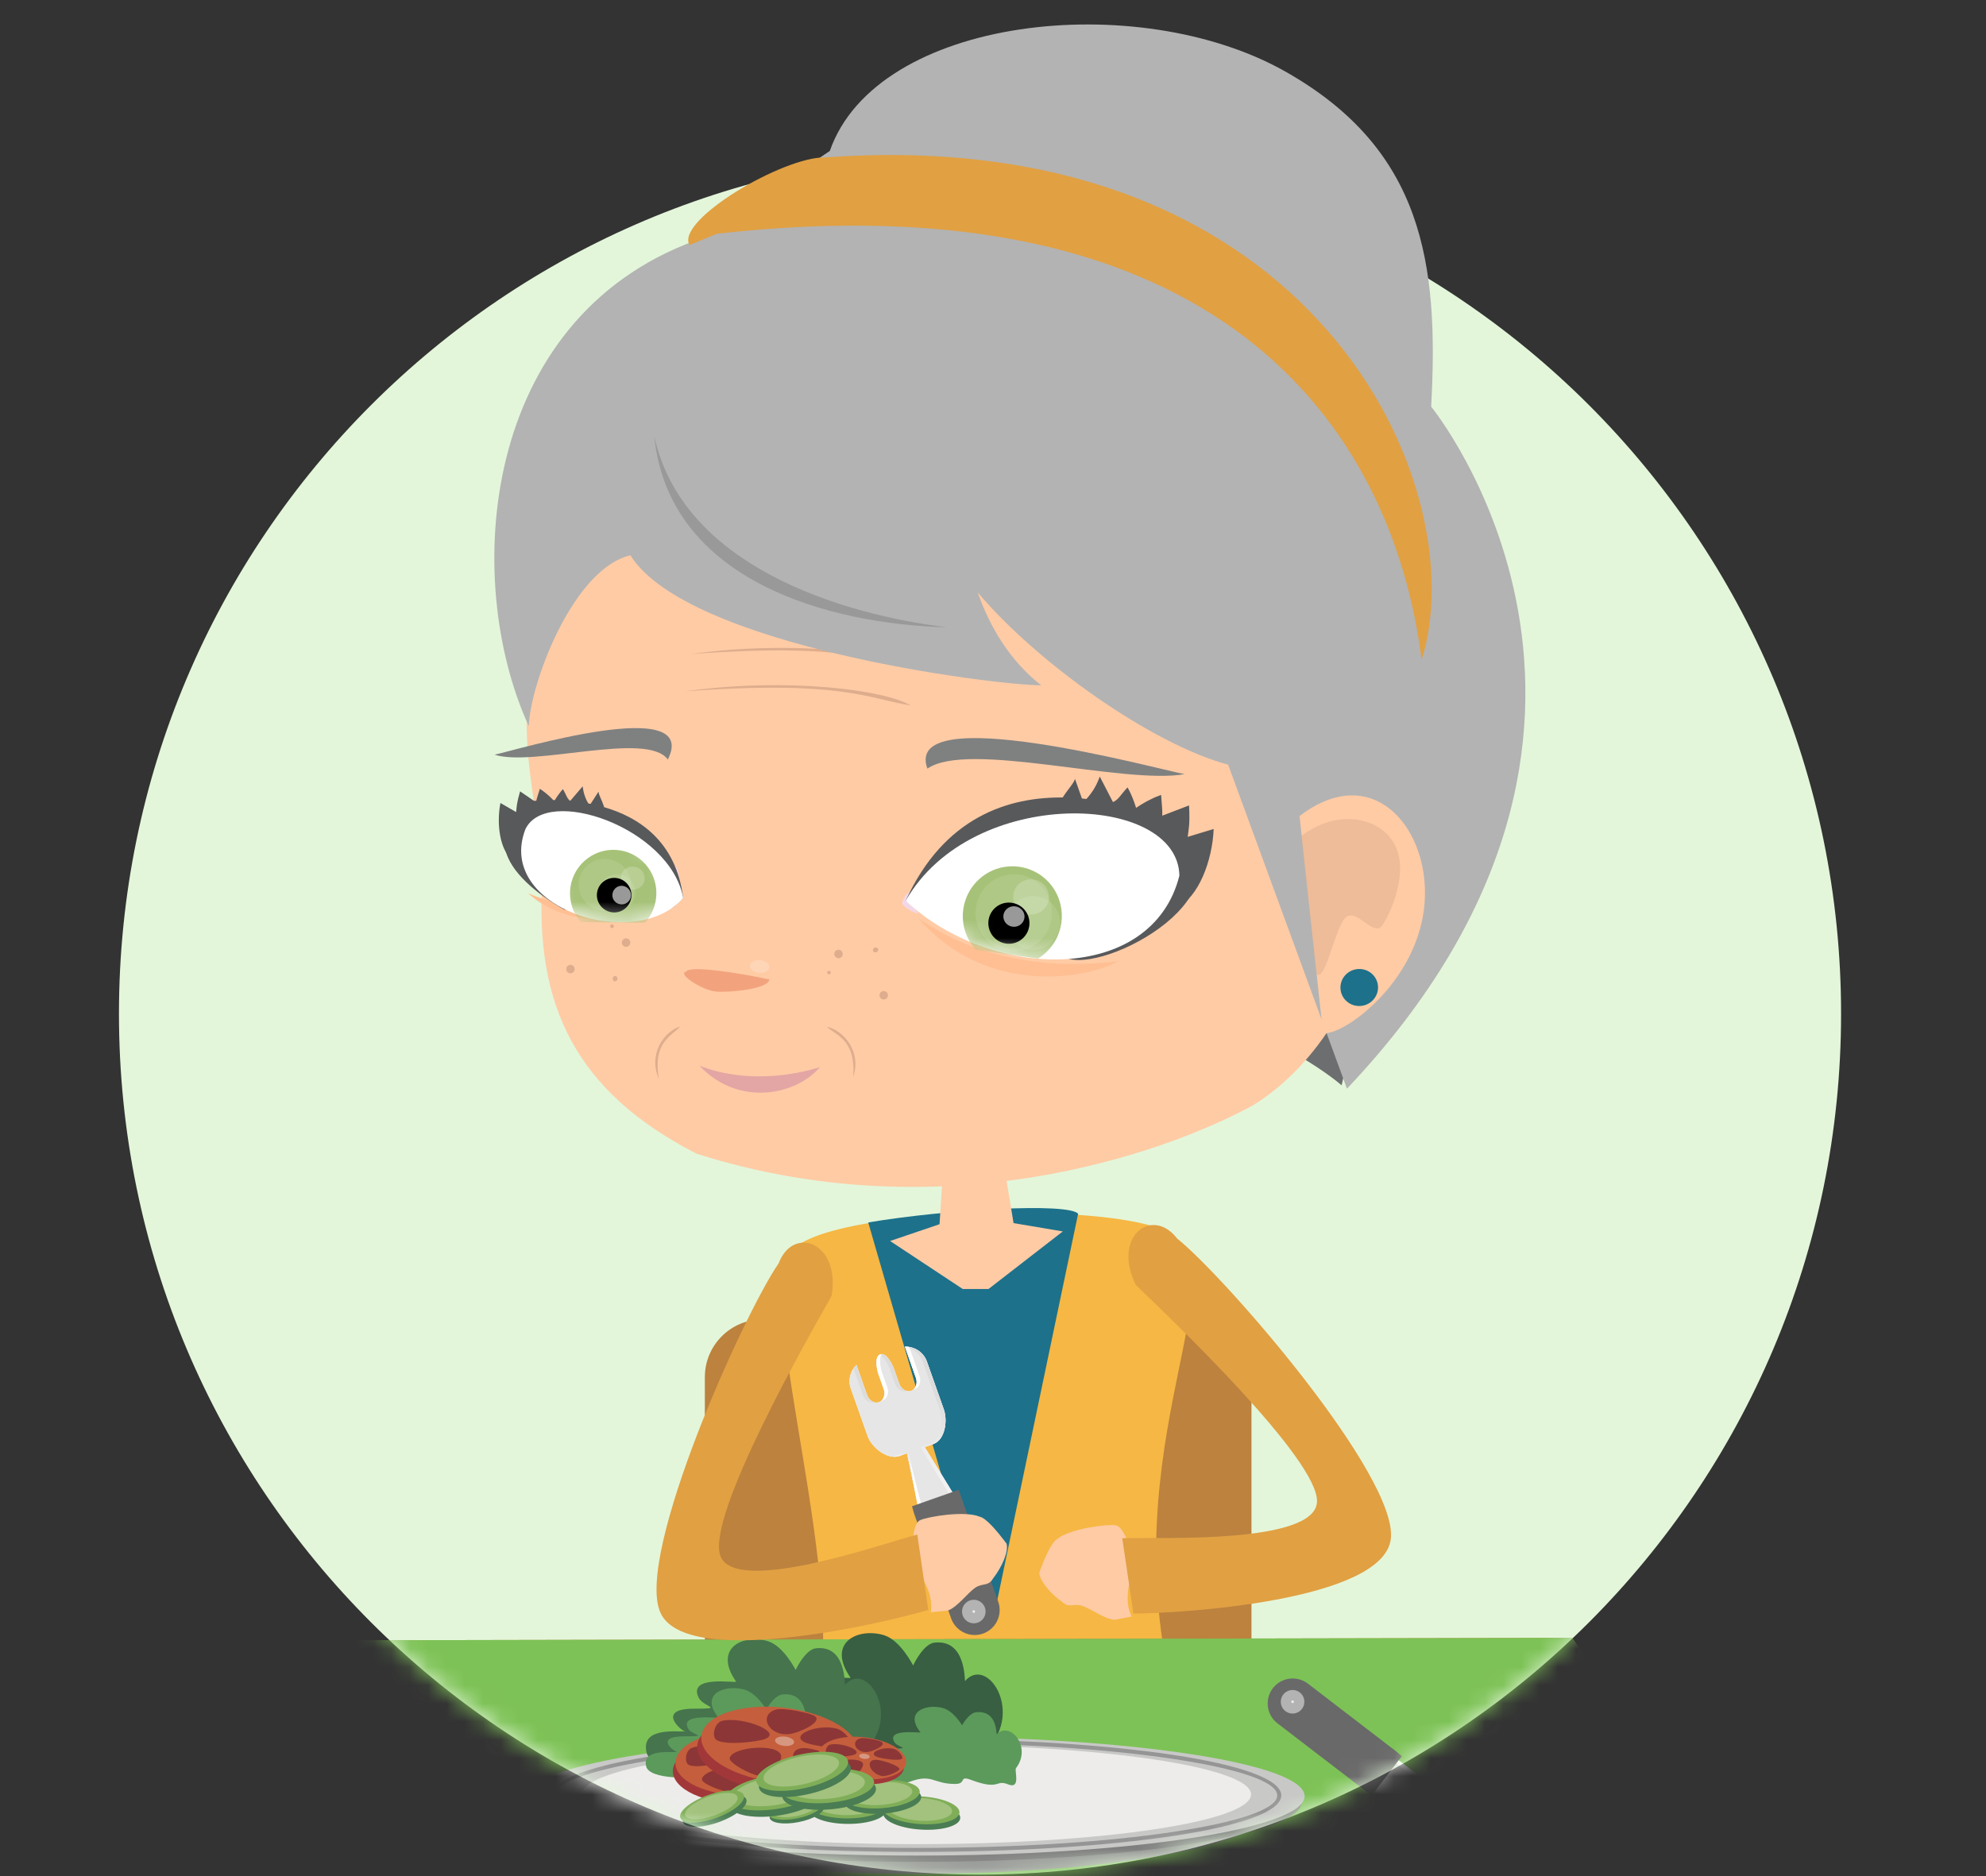 <svg width="109" height="103" viewBox="0 0 109 103" fill="none" xmlns="http://www.w3.org/2000/svg">
<rect x="0" y="0" width="109" height="103" fill="#333333" stroke="none"/>
<path fill-rule="evenodd" clip-rule="evenodd" d="M53.787 8.391C79.887 8.391 101.046 29.548 101.046 55.648C101.046 81.748 79.887 102.906 53.787 102.906C27.687 102.906 6.529 81.748 6.529 55.648C6.529 29.548 27.687 8.391 53.787 8.391Z" fill="#E3F6DA"/>
<mask id="mask0_5277_38224" style="mask-type:luminance" maskUnits="userSpaceOnUse" x="0" y="0" width="109" height="103">
<path d="M0 74.605V0H108.938V55.649H101.044C101.044 81.749 79.885 102.906 53.785 102.906C36.666 102.906 21.673 93.802 13.383 80.175L0 74.605Z" fill="white"/>
</mask>
<g mask="url(#mask0_5277_38224)">
<path d="M68.686 92.254C68.686 94.006 67.266 95.426 65.516 95.426H41.856C40.105 95.426 38.685 94.006 38.685 92.254V75.598C38.685 73.846 40.105 72.426 41.856 72.426H65.516C67.266 72.426 68.686 73.846 68.686 75.598V92.254Z" fill="#BC823E"/>
<path d="M43.783 100.906L48.41 132.91L49.514 133.265L52.541 108.096H54.164L60.965 133.265H61.721C61.867 131.232 65.026 106.011 63.988 100.906H43.783Z" fill="#FFCBA5"/>
<path d="M44.761 93.644C42.969 100.332 43.199 121.315 44.761 124.85H64.194C64.194 124.85 65.776 100.143 64.092 93.582" fill="#1D718B"/>
<path d="M65.261 101.38C65.173 98.078 64.951 95.246 64.515 93.582C60.704 79.039 68.744 69.448 63.696 67.459C59.772 65.913 44.101 66.352 43.254 69C41.621 72.164 46.572 87.105 44.783 93.644C44.295 95.428 43.953 98.233 43.746 101.45" fill="#F6B744"/>
<path d="M54.443 89.236L59.172 66.627C58.619 66.01 51.913 66.388 47.652 67.106L54.062 89.237" fill="#1D718B"/>
<path d="M54.254 70.759L58.332 67.599L55.628 67.143L55.093 63.887L51.775 63.937L51.566 67.203L48.852 68.125L52.838 70.759" fill="#FFCBA5"/>
<path d="M33.679 55.037L33.488 51.377L33.148 54.987L30.682 36.16L77.751 41.078L73.635 59.58C73.635 59.582 61.195 48.458 33.679 55.037Z" fill="#6D6E70"/>
<path d="M29.767 48.331C29.344 55.221 31.62 59.939 38.227 63.332C51.623 67.595 63.756 63.417 68.806 60.657C76.727 55.679 78.447 41.586 75.7 31.341C64.453 27.173 57.096 20.414 41.958 18.838C34.432 21.725 31.055 28.715 29.314 35.862C28.204 40.75 29.683 44.433 29.767 48.331Z" fill="#FFCBA5"/>
<path d="M37.742 53.234C38.69 52.226 39.207 49.237 39.638 50.126C40.063 51.69 43.525 52.186 42.117 53.723L37.742 53.234Z" fill="#FFCBA5"/>
<path d="M33.589 50.948C33.645 50.948 33.69 50.903 33.69 50.847C33.69 50.791 33.645 50.746 33.589 50.746C33.533 50.746 33.488 50.791 33.488 50.847C33.488 50.903 33.533 50.948 33.589 50.948Z" fill="#DEAD8D"/>
<path d="M34.36 51.978C34.489 51.978 34.593 51.873 34.593 51.745C34.593 51.616 34.489 51.512 34.36 51.512C34.231 51.512 34.127 51.616 34.127 51.745C34.127 51.873 34.231 51.978 34.36 51.978Z" fill="#DEAD8D"/>
<path d="M31.078 53.175C31.088 53.047 31.201 52.954 31.328 52.966C31.457 52.978 31.552 53.09 31.539 53.22C31.527 53.346 31.414 53.442 31.287 53.428C31.156 53.419 31.063 53.303 31.078 53.175Z" fill="#DEAD8D"/>
<path d="M33.626 53.712C33.618 53.794 33.671 53.866 33.743 53.873C33.816 53.879 33.881 53.818 33.889 53.736C33.896 53.654 33.843 53.583 33.771 53.576C33.698 53.569 33.633 53.63 33.626 53.712Z" fill="#DEAD8D"/>
<path d="M45.497 53.487C45.552 53.487 45.596 53.443 45.596 53.388C45.596 53.333 45.552 53.289 45.497 53.289C45.443 53.289 45.398 53.333 45.398 53.388C45.398 53.443 45.443 53.487 45.497 53.487Z" fill="#DEAD8D"/>
<path d="M46.088 52.593C45.965 52.629 45.836 52.56 45.799 52.436C45.762 52.313 45.83 52.184 45.953 52.146C46.076 52.11 46.209 52.177 46.242 52.302C46.284 52.426 46.213 52.554 46.088 52.593Z" fill="#DEAD8D"/>
<path d="M48.502 54.868C48.631 54.868 48.736 54.764 48.736 54.635C48.736 54.507 48.631 54.402 48.502 54.402C48.374 54.402 48.27 54.507 48.27 54.635C48.27 54.764 48.374 54.868 48.502 54.868Z" fill="#DEAD8D"/>
<path d="M48.094 52.274C48.173 52.25 48.22 52.173 48.199 52.103C48.177 52.033 48.096 51.995 48.017 52.019C47.937 52.043 47.89 52.12 47.912 52.19C47.933 52.26 48.014 52.298 48.094 52.274Z" fill="#DEAD8D"/>
<path d="M49.976 48.971C49.834 48.901 49.459 49.432 49.528 49.622C49.596 49.813 50.323 50.217 50.395 50.115C50.045 49.725 50.04 49.429 49.976 48.971Z" fill="#F3D7E6"/>
<path opacity="0.102" d="M55.203 50.623C55.119 51.519 55.785 52.314 56.691 52.399C57.597 52.484 58.399 51.826 58.483 50.93C58.567 50.033 57.901 49.238 56.995 49.153C56.089 49.068 55.287 49.726 55.203 50.623Z" fill="white"/>
<path d="M37.658 53.34C37.134 53.44 38.522 54.358 39.283 54.431C40.045 54.502 42.205 54.283 42.221 53.77C40.499 53.386 37.792 52.986 37.658 53.34Z" fill="#F2A37D"/>
<path d="M50.901 42.196C53.093 40.643 61.674 43.083 65.014 42.498C63.509 42.213 49.5 38.387 50.901 42.196Z" fill="#7F8180"/>
<path d="M50.391 50.389C53.989 54.608 59.437 53.832 61.404 52.76C59.177 53.039 54.422 53.258 50.391 50.389Z" fill="#FFBF92"/>
<path d="M37.019 47.53C37.13 47.487 37.322 48.027 37.242 48.189C37.162 48.35 36.578 48.606 36.543 48.501C36.853 48.2 36.902 47.934 37.019 47.53Z" fill="#F3D7E6"/>
<path opacity="0.2" d="M41.156 53.007C41.139 53.199 41.363 53.376 41.657 53.403C41.951 53.431 42.204 53.297 42.222 53.105C42.239 52.913 42.015 52.736 41.721 52.708C41.427 52.681 41.174 52.815 41.156 53.007Z" fill="white"/>
<path d="M36.653 41.696C35.543 40.115 29.244 42.121 27.143 41.428C28.212 41.214 38.458 38.092 36.653 41.696Z" fill="#7F8180"/>
<path d="M46.828 59.131C46.978 57.036 45.879 56.853 45.383 56.365C46.304 56.562 47.296 57.72 46.828 59.131Z" fill="#DEAD8D"/>
<path d="M36.164 59.239C35.809 57.173 36.885 56.879 37.332 56.346C36.43 56.633 35.558 57.883 36.164 59.239Z" fill="#DEAD8D"/>
<path d="M37.94 35.903C46.544 35.276 47.985 36.307 50.313 36.681C48.935 35.824 43.508 35.122 37.94 35.903Z" fill="#DEAD8D"/>
<path d="M37.605 37.95C46.211 37.322 47.653 38.355 49.981 38.728C48.6 37.871 43.175 37.169 37.605 37.95Z" fill="#DEAD8D"/>
<path d="M28.979 49.031C32.191 50.377 33.967 49.828 36.123 49.146C35.55 50.16 31.678 51.471 28.979 49.031Z" fill="#FFBF92"/>
<path d="M60.705 46.562C61.111 44.719 63.229 43.805 63.728 43.637C63.755 44.135 63.801 44.354 63.791 44.776L65.26 44.213C65.315 45.284 65.236 45.506 65.186 45.94L66.61 45.508C66.542 47.263 65.768 49.264 64.6 49.818C65.259 49.289 63.136 47.182 62.815 46.117C62.486 45.551 61.504 44.756 60.705 46.562Z" fill="#58595B"/>
<path d="M62.195 47.422C63.119 45.775 62.15 43.682 61.887 43.225C61.534 43.577 61.397 43.905 61.083 44.03L60.361 42.631C60.137 43.241 59.876 43.609 59.455 44.045L59 42.758C58.857 43.269 57.644 44.105 58.146 45.297C58.008 44.466 59.968 46.262 60.917 45.681C61.541 45.48 62.804 45.542 62.195 47.422Z" fill="#58595B"/>
<path d="M58.678 52.639C61.134 53.291 69.483 48.562 63.925 45.021C63.925 45.021 53.904 40.234 49.709 49.444C49.709 49.444 58.585 52.673 58.678 52.639Z" fill="#58595B"/>
<path d="M49.709 49.445C53.343 43.073 64.644 43.515 64.73 48.068C63.231 54.036 54.428 53.875 49.709 49.445Z" fill="white"/>
<mask id="mask1_5277_38224" style="mask-type:luminance" maskUnits="userSpaceOnUse" x="49" y="44" width="16" height="9">
<path d="M49.709 49.445C53.343 43.073 64.644 43.515 64.73 48.068C63.231 54.036 54.428 53.875 49.709 49.445Z" fill="white"/>
</mask>
<g mask="url(#mask1_5277_38224)">
<path d="M53.559 52.141C52.541 51.026 52.616 49.296 53.725 48.277C54.829 47.254 56.545 47.327 57.561 48.433C58.579 49.548 58.503 51.278 57.396 52.297C57.264 52.42 57.125 52.528 56.97 52.621L53.559 52.141Z" fill="#A6C278"/>
<path opacity="0.102" d="M53.548 49.988C53.614 48.821 54.611 47.93 55.767 47.996C56.919 48.063 57.801 49.065 57.734 50.232C57.669 51.399 56.672 52.288 55.52 52.221C54.365 52.155 53.481 51.156 53.548 49.988Z" fill="white"/>
<path opacity="0.102" d="M55.231 50.578C55.28 49.763 55.98 49.145 56.792 49.19C57.606 49.239 58.23 49.934 58.182 50.75C58.136 51.566 57.435 52.19 56.62 52.142C55.807 52.096 55.184 51.394 55.231 50.578Z" fill="white"/>
<path opacity="0.2" d="M55.611 49.178C55.642 48.645 56.103 48.237 56.645 48.269C57.19 48.3 57.601 48.76 57.571 49.292C57.542 49.824 57.079 50.231 56.532 50.201C55.989 50.17 55.578 49.711 55.611 49.178Z" fill="white"/>
<path d="M54.246 50.612C54.281 49.987 54.813 49.513 55.435 49.549C56.061 49.586 56.537 50.12 56.499 50.744C56.461 51.367 55.93 51.844 55.303 51.806C54.684 51.768 54.209 51.233 54.246 50.612Z" fill="black"/>
<path opacity="0.6" d="M55.069 50.275C55.089 49.967 55.363 49.73 55.681 49.749C56 49.768 56.247 50.036 56.23 50.344C56.212 50.657 55.937 50.895 55.617 50.876C55.296 50.856 55.05 50.59 55.069 50.275Z" fill="white"/>
</g>
<path d="M31.153 45.676C31.171 44.41 29.931 43.489 29.63 43.303C29.536 43.623 29.476 43.76 29.415 44.036L28.544 43.442C28.345 44.132 28.362 44.29 28.327 44.579L27.466 44.08C27.241 45.234 27.435 46.657 28.112 47.198C27.763 46.752 29.472 45.705 29.844 45.059C30.148 44.742 30.909 44.374 31.153 45.676Z" fill="#58595B"/>
<path d="M30.049 46.006C29.699 44.791 30.654 43.576 30.895 43.318C31.07 43.601 31.112 43.836 31.295 43.967L31.98 43.164C32.032 43.596 32.147 43.876 32.353 44.225L32.85 43.457C32.862 43.81 33.528 44.544 33.017 45.244C33.234 44.722 31.68 45.593 31.149 45.068C30.774 44.842 29.942 44.686 30.049 46.006Z" fill="#58595B"/>
<path d="M29.289 43.971C29.289 43.971 36.713 43.058 37.496 49.291L36.947 49.8L30.977 49.933C30.977 49.933 24.874 46.754 29.289 43.971Z" fill="#58595B"/>
<path d="M37.496 49.29C34.904 52.314 27.183 49.853 28.832 45.529C29.977 43.083 36.785 45.427 37.496 49.29Z" fill="white"/>
<mask id="mask2_5277_38224" style="mask-type:luminance" maskUnits="userSpaceOnUse" x="28" y="44" width="10" height="7">
<path d="M37.496 49.29C34.904 52.314 27.183 49.853 28.832 45.529C29.977 43.083 36.785 45.427 37.496 49.29Z" fill="white"/>
</mask>
<g mask="url(#mask2_5277_38224)">
<path d="M31.872 50.617C31.011 49.63 31.104 48.123 32.091 47.25C33.073 46.376 34.57 46.469 35.438 47.456C36.236 48.372 36.216 49.75 35.399 50.653L31.872 50.617Z" fill="#A6C278"/>
<path opacity="0.102" d="M31.781 48.323C31.918 47.553 32.658 47.033 33.444 47.171C34.224 47.307 34.752 48.047 34.619 48.818C34.481 49.591 33.734 50.107 32.953 49.97C32.165 49.832 31.645 49.094 31.781 48.323Z" fill="white"/>
<path opacity="0.102" d="M32.873 48.828C32.968 48.28 33.489 47.916 34.036 48.011C34.584 48.108 34.944 48.627 34.849 49.174C34.755 49.716 34.234 50.087 33.688 49.991C33.142 49.896 32.778 49.37 32.873 48.828Z" fill="white"/>
<path opacity="0.2" d="M34.084 48.091C34.024 48.437 34.264 48.767 34.621 48.83C34.978 48.892 35.317 48.662 35.377 48.317C35.437 47.971 35.197 47.641 34.84 47.578C34.483 47.516 34.145 47.746 34.084 48.091Z" fill="white"/>
<path d="M32.774 48.974C32.864 48.459 33.356 48.117 33.874 48.206C34.392 48.297 34.73 48.785 34.642 49.301C34.551 49.822 34.063 50.164 33.548 50.074C33.032 49.983 32.683 49.495 32.774 48.974Z" fill="black"/>
<path opacity="0.6" d="M33.618 49.052C33.665 48.772 33.929 48.584 34.204 48.633C34.483 48.683 34.671 48.948 34.622 49.228C34.575 49.506 34.309 49.688 34.03 49.637C33.75 49.589 33.567 49.331 33.618 49.052Z" fill="white"/>
</g>
<path d="M73.927 59.763L67.407 41.98C63.193 40.841 56.911 36.375 53.661 32.522C54.341 34.461 55.449 36.29 57.146 37.621C54.372 37.6 37.7 35.449 34.6 30.484C31.469 31.207 29.108 37.477 29.022 39.861C25.331 31.807 26.376 17.515 38.178 13.203L45.543 8.288C48.117 0.895 62.445 -0.659 70.555 3.932C78.079 8.194 78.986 14.411 78.548 22.323C78.55 22.322 92.828 39.806 73.927 59.763Z" fill="#B3B3B3"/>
<path d="M39.343 12.832C66.724 9.737 76.396 23.293 78.025 36.221C81 26.821 72.248 6.692 45.293 8.642C43.004 8.584 37.07 12.084 37.84 13.45L39.343 12.832Z" fill="#E1A042"/>
<path d="M51.97 34.434C45.567 34.279 36.69 31.91 35.906 23.928C37.439 31.051 46.152 33.73 51.97 34.434Z" fill="#999999"/>
<path d="M71.326 44.795L72.612 56.696C73.637 56.995 78.725 53.401 78.166 48.218C77.79 44.756 74.929 42.038 71.326 44.795Z" fill="#FFCBA5"/>
<path d="M73.575 54.32C73.635 54.878 74.144 55.281 74.71 55.219C75.277 55.158 75.687 54.656 75.627 54.098C75.567 53.54 75.058 53.138 74.492 53.199C73.925 53.26 73.514 53.762 73.575 54.32Z" fill="#1D718B"/>
<path opacity="0.502" d="M71.426 45.884C73.668 44.213 76.03 45.041 76.624 46.539C77.276 47.981 76.31 50.18 75.853 50.813C75.397 51.446 74.494 49.896 73.891 50.337C73.289 50.779 72.746 54.016 72.242 53.459C72.013 51.141 71.658 48.201 71.426 45.884Z" fill="#DEAD8D"/>
<path d="M38.389 58.504C40.948 59.492 43.596 59.02 45.004 58.578C43.709 60.109 40.551 60.795 38.389 58.504Z" fill="#E3A6A4"/>
<path d="M100.272 109.86L1.719 109.61L18.121 90.046L86.287 89.91L100.272 109.86Z" fill="#BE813A"/>
<path d="M7.787 102.371L26.65 110.013L30.335 114.249L50.944 132.212L71.416 113.614L74.491 109.426L95.055 102.418L86.287 89.91L18.121 90.046L7.787 102.371Z" fill="#7DC256"/>
<path d="M62.11 88.739C61.751 88.056 61.841 86.985 62.315 85.936C62.085 85.103 61.709 83.786 61.212 83.728C60.721 83.666 58.724 83.917 58.029 84.481C57.717 84.659 57.365 85.444 57.043 86.323C57.05 86.778 57.655 87.483 58.296 87.937C58.692 88.308 58.927 87.991 59.405 88.155C59.884 88.317 60.642 88.886 61.173 88.919L62.11 88.739Z" fill="#FFCBA5"/>
<path d="M64.61 67.993C67.265 70.121 76.735 81.045 76.334 84.476C75.935 87.906 64.662 88.58 62.206 88.574L61.594 84.439C63.736 84.381 72.157 84.767 72.282 82.453C72.407 80.136 64.177 72.307 62.34 70.54C61.017 67.877 63.236 66.201 64.61 67.993Z" fill="#E1A042"/>
<path d="M50.326 102.862C61.022 102.862 69.745 101.241 69.745 99.249C69.745 97.262 61.022 95.639 50.326 95.639C39.631 95.639 30.906 97.262 30.906 99.249C30.906 101.24 39.628 102.862 50.326 102.862Z" fill="#959595"/>
<path d="M50.328 102.205C61.957 102.205 71.442 100.728 71.442 98.92C71.442 97.112 61.957 95.637 50.328 95.637C38.698 95.637 29.213 97.114 29.213 98.92C29.212 100.73 38.698 102.205 50.328 102.205Z" fill="#7F7F7F"/>
<path d="M50.299 101.863C62.031 101.863 71.604 100.398 71.604 98.599C71.604 96.802 62.033 95.334 50.299 95.334C38.565 95.334 28.992 96.802 28.992 98.599C28.995 100.398 38.565 101.863 50.299 101.863Z" fill="#C8C8C7"/>
<path d="M50.299 101.235C60.413 101.235 68.663 100.007 68.663 98.505C68.663 97 60.413 95.775 50.299 95.775C40.183 95.775 31.932 97.002 31.932 98.505C31.932 100.007 40.183 101.235 50.299 101.235Z" fill="#EDECEB"/>
<path d="M50.299 95.457C55.803 95.457 60.786 95.794 64.395 96.337C68.057 96.887 70.321 97.671 70.321 98.56C70.321 99.448 68.057 100.233 64.395 100.784C60.788 101.327 55.803 101.661 50.299 101.661C44.793 101.661 39.811 101.327 36.201 100.784C32.541 100.233 30.275 99.448 30.275 98.56C30.275 97.671 32.541 96.887 36.201 96.337C39.811 95.794 44.793 95.457 50.299 95.457ZM64.364 96.552C60.765 96.012 55.794 95.678 50.301 95.678C44.806 95.678 39.833 96.012 36.237 96.552C32.691 97.085 30.5 97.796 30.5 98.56C30.5 99.325 32.691 100.036 36.237 100.567C39.836 101.108 44.806 101.442 50.301 101.442C55.794 101.442 60.767 101.108 64.364 100.567C67.909 100.036 70.1 99.325 70.1 98.56C70.1 97.796 67.909 97.085 64.364 96.552Z" fill="#959595"/>
<path d="M48.481 99.542C48.516 99.122 49.492 98.843 50.656 98.919C51.822 98.993 52.737 99.394 52.702 99.811C52.669 100.232 51.693 100.51 50.528 100.434C49.361 100.361 48.446 99.96 48.481 99.542Z" fill="#4A7D53"/>
<path d="M48.438 99.239C48.474 98.819 49.45 98.541 50.614 98.615C51.779 98.689 52.696 99.091 52.66 99.51C52.624 99.928 51.65 100.205 50.485 100.132C49.32 100.055 48.404 99.656 48.438 99.239Z" fill="#80AE58"/>
<path d="M48.79 99.215C48.818 98.871 49.618 98.643 50.575 98.703C51.531 98.765 52.284 99.093 52.256 99.436C52.227 99.781 51.427 100.009 50.471 99.949C49.512 99.888 48.759 99.56 48.79 99.215Z" fill="#A2C27D"/>
<path d="M54.562 95.542C55.896 93.536 54.104 90.981 52.97 92.276C52.924 92.331 53.062 89.967 51.277 90.174C50.711 90.24 50.181 91.272 50.12 91.427C50.112 91.428 49.423 90.037 48.516 89.763C47.082 89.332 45.343 90.166 46.679 92.094C46.765 92.215 43.834 91.667 44.533 93.039C44.803 93.566 46.076 93.66 44.25 93.66C42.018 93.66 43.549 94.972 43.764 94.972C43 94.972 41.205 94.783 41.519 96.176C41.758 97.25 44.873 97.238 45.851 96.822C47.648 96.053 47.741 97.053 49.541 97.053C50.52 97.053 49.818 96.21 50.835 96.656C53.273 97.718 52.858 96.594 53.911 97.091C54.991 97.604 54.416 95.761 54.562 95.542Z" fill="#385F42"/>
<path d="M55.761 97.063C56.648 95.917 55.455 94.457 54.701 95.197C54.672 95.226 54.763 93.876 53.576 93.994C53.198 94.033 52.847 94.621 52.805 94.711C52.8 94.712 52.341 93.916 51.739 93.759C50.787 93.513 49.63 93.988 50.518 95.093C50.575 95.162 48.625 94.85 49.09 95.634C49.269 95.938 50.115 95.99 48.902 95.99C47.419 95.99 48.436 96.742 48.579 96.742C48.071 96.742 46.878 96.632 47.087 97.43C47.247 98.045 49.317 98.036 49.966 97.798C51.161 97.359 51.224 97.931 52.421 97.931C53.07 97.931 52.607 97.451 53.28 97.702C54.902 98.311 54.627 97.667 55.326 97.952C56.046 98.245 55.664 97.191 55.761 97.063Z" fill="#5C9A5B"/>
<path d="M47.901 95.59C49.172 93.682 47.464 91.25 46.387 92.484C46.341 92.535 46.474 90.285 44.775 90.484C44.233 90.547 43.731 91.527 43.673 91.674C43.663 91.676 43.009 90.354 42.145 90.092C40.781 89.681 39.124 90.476 40.398 92.309C40.48 92.426 37.69 91.906 38.354 93.209C38.611 93.712 39.824 93.8 38.085 93.8C35.96 93.8 37.417 95.05 37.62 95.05C36.893 95.05 35.186 94.868 35.484 96.198C35.713 97.219 38.674 97.209 39.606 96.809C41.317 96.079 41.404 97.03 43.118 97.03C44.052 97.03 43.386 96.228 44.35 96.651C46.672 97.665 46.277 96.59 47.278 97.065C48.309 97.552 47.761 95.797 47.901 95.59Z" fill="#45744D"/>
<path d="M45.472 96.559C46.494 95.235 45.119 93.549 44.25 94.403C44.215 94.438 44.32 92.879 42.953 93.015C42.515 93.06 42.11 93.741 42.064 93.843C42.057 93.843 41.528 92.925 40.834 92.744C39.733 92.457 38.398 93.01 39.426 94.281C39.49 94.361 37.242 94.001 37.778 94.906C37.986 95.256 38.966 95.316 37.564 95.316C35.85 95.316 37.025 96.183 37.19 96.183C36.604 96.183 35.228 96.056 35.467 96.977C35.652 97.688 38.039 97.679 38.789 97.404C40.166 96.896 40.238 97.556 41.619 97.556C42.369 97.556 41.832 97 42.611 97.292C44.482 97.995 44.162 97.251 44.97 97.579C45.801 97.919 45.36 96.701 45.472 96.559Z" fill="#5C9A5B"/>
<path d="M38.883 95.664C40.704 95.193 42.989 95.509 43.987 96.369C44.985 97.232 44.316 98.314 42.494 98.785C40.672 99.258 38.389 98.941 37.39 98.078C36.393 97.218 37.061 96.137 38.883 95.664Z" fill="#A2373A"/>
<path d="M39.026 95.219C40.847 94.747 43.133 95.064 44.13 95.926C45.127 96.788 44.459 97.866 42.638 98.341C40.816 98.813 38.532 98.497 37.533 97.634C36.535 96.773 37.203 95.691 39.026 95.219Z" fill="#C55E3C"/>
<path d="M37.982 95.947C37.597 96.082 37.56 96.756 37.795 96.88C38.244 97.115 39.774 96.742 40.09 96.58C40.92 96.153 38.899 95.624 37.982 95.947Z" fill="#8C3637"/>
<path d="M38.524 97.675C38.505 97.906 39.621 98.353 39.981 98.343C40.669 98.324 41.015 97.507 40.944 97.281C40.751 96.696 38.567 97.123 38.524 97.675Z" fill="#8C3637"/>
<path d="M42.626 98.115C43.077 98.164 44.029 97.554 44.072 97.393C44.157 97.09 42.615 96.794 42.164 96.789C40.981 96.774 41.55 98.003 42.626 98.115Z" fill="#8C3637"/>
<path d="M43.409 95.703C43.82 95.756 44.315 96.307 44.206 96.445C43.999 96.711 42.476 96.637 42.102 96.549C41.12 96.328 42.427 95.578 43.409 95.703Z" fill="#8C3637"/>
<path d="M40.45 95.133C40.796 94.99 42.142 95.112 42.343 95.242C42.722 95.488 41.667 96.094 41.278 96.203C40.254 96.487 39.622 95.476 40.45 95.133Z" fill="#8C3637"/>
<path d="M41.029 96.819C41.281 96.819 41.484 96.72 41.484 96.598C41.484 96.476 41.281 96.377 41.029 96.377C40.778 96.377 40.574 96.476 40.574 96.598C40.574 96.72 40.778 96.819 41.029 96.819Z" fill="#D69781"/>
<path d="M42.807 96.876C44.276 96.522 46.106 96.811 46.894 97.517C47.682 98.224 47.129 99.081 45.661 99.433C44.191 99.787 42.362 99.5 41.575 98.793C40.786 98.087 41.336 97.229 42.807 96.876Z" fill="#A2373A"/>
<path d="M42.928 96.522C44.397 96.168 46.227 96.457 47.014 97.163C47.803 97.868 47.251 98.727 45.782 99.079C44.312 99.433 42.483 99.144 41.696 98.439C40.907 97.731 41.458 96.874 42.928 96.522Z" fill="#C55E3C"/>
<path d="M42.08 97.091C41.768 97.195 41.728 97.734 41.916 97.836C42.271 98.032 43.506 97.756 43.764 97.629C44.434 97.298 42.818 96.847 42.08 97.091Z" fill="#8C3637"/>
<path d="M42.49 98.488C42.472 98.672 43.358 99.045 43.65 99.044C44.202 99.039 44.492 98.387 44.437 98.205C44.291 97.73 42.532 98.041 42.49 98.488Z" fill="#8C3637"/>
<path d="M45.777 98.9C46.137 98.945 46.911 98.47 46.95 98.343C47.019 98.1 45.788 97.841 45.426 97.827C44.476 97.797 44.915 98.793 45.777 98.9Z" fill="#8C3637"/>
<path d="M46.438 96.974C46.768 97.022 47.157 97.47 47.067 97.58C46.897 97.791 45.675 97.71 45.376 97.635C44.59 97.442 45.652 96.858 46.438 96.974Z" fill="#8C3637"/>
<path d="M44.072 96.472C44.352 96.362 45.43 96.479 45.589 96.587C45.89 96.79 45.034 97.261 44.72 97.342C43.896 97.554 43.403 96.737 44.072 96.472Z" fill="#8C3637"/>
<path d="M44.514 97.835C44.717 97.835 44.88 97.755 44.88 97.656C44.88 97.558 44.717 97.478 44.514 97.478C44.312 97.478 44.148 97.558 44.148 97.656C44.148 97.755 44.312 97.835 44.514 97.835Z" fill="#D69781"/>
<path d="M40.719 94.254C42.87 93.948 45.452 94.609 46.484 95.728C47.517 96.849 46.609 97.999 44.459 98.305C42.309 98.609 39.727 97.951 38.694 96.832C37.661 95.713 38.569 94.559 40.719 94.254Z" fill="#A2373A"/>
<path d="M40.94 93.762C43.092 93.456 45.672 94.116 46.706 95.236C47.738 96.354 46.831 97.508 44.681 97.813C42.529 98.117 39.949 97.459 38.915 96.339C37.881 95.219 38.79 94.068 40.94 93.762Z" fill="#C55E3C"/>
<path d="M39.648 94.463C39.19 94.567 39.059 95.335 39.313 95.508C39.797 95.838 41.601 95.612 41.986 95.463C42.995 95.079 40.743 94.213 39.648 94.463Z" fill="#8C3637"/>
<path d="M40.048 96.515C39.997 96.779 41.216 97.433 41.63 97.469C42.421 97.536 42.928 96.645 42.872 96.377C42.73 95.678 40.167 95.886 40.048 96.515Z" fill="#8C3637"/>
<path d="M44.697 97.556C45.209 97.668 46.38 97.093 46.45 96.915C46.587 96.577 44.856 96.04 44.34 95.975C42.984 95.799 43.478 97.284 44.697 97.556Z" fill="#8C3637"/>
<path d="M45.907 94.888C46.37 95.001 46.868 95.699 46.723 95.843C46.452 96.12 44.711 95.84 44.293 95.693C43.197 95.307 44.795 94.616 45.907 94.888Z" fill="#8C3637"/>
<path d="M42.584 93.849C43 93.729 44.527 94.042 44.74 94.218C45.14 94.552 43.852 95.111 43.392 95.182C42.188 95.372 41.588 94.133 42.584 93.849Z" fill="#8C3637"/>
<path d="M43.09 95.333C42.802 95.301 42.555 95.388 42.54 95.528C42.524 95.668 42.745 95.808 43.033 95.84C43.321 95.872 43.567 95.785 43.583 95.645C43.599 95.505 43.378 95.365 43.09 95.333Z" fill="#D69781"/>
<path d="M44.41 99.344C44.422 98.925 45.381 98.593 46.549 98.604C47.717 98.616 48.653 98.964 48.64 99.384C48.627 99.803 47.67 100.136 46.502 100.123C45.333 100.114 44.396 99.764 44.41 99.344Z" fill="#4A7D53"/>
<path d="M44.352 99.042C44.364 98.62 45.322 98.29 46.489 98.301C47.658 98.313 48.593 98.661 48.582 99.081C48.567 99.502 47.61 99.833 46.443 99.821C45.275 99.811 44.337 99.461 44.352 99.042Z" fill="#80AE58"/>
<path d="M44.699 99.001C44.711 98.654 45.496 98.384 46.455 98.393C47.414 98.403 48.183 98.69 48.172 99.036C48.162 99.381 47.377 99.651 46.416 99.641C45.458 99.632 44.689 99.345 44.699 99.001Z" fill="#A2C27D"/>
<path d="M46.346 98.952C46.324 98.532 47.249 98.122 48.413 98.036C49.577 97.948 50.539 98.219 50.561 98.637C50.584 99.057 49.659 99.468 48.495 99.555C47.331 99.642 46.369 99.372 46.346 98.952Z" fill="#4A7D53"/>
<path d="M46.262 98.657C46.239 98.237 47.164 97.827 48.328 97.741C49.494 97.653 50.456 97.924 50.478 98.343C50.499 98.763 49.574 99.173 48.41 99.26C47.247 99.345 46.284 99.074 46.262 98.657Z" fill="#80AE58"/>
<path d="M46.606 98.585C46.587 98.24 47.348 97.902 48.304 97.832C49.259 97.76 50.05 97.98 50.07 98.326C50.09 98.671 49.328 99.009 48.373 99.08C47.416 99.153 46.626 98.93 46.606 98.585Z" fill="#A2C27D"/>
<path d="M42.241 99.782C42.188 99.485 42.812 99.114 43.635 98.952C44.456 98.792 45.163 98.903 45.216 99.198C45.268 99.495 44.643 99.868 43.821 100.026C42.998 100.187 42.291 100.076 42.241 99.782Z" fill="#4A7D53"/>
<path d="M42.157 99.573C42.104 99.278 42.728 98.907 43.55 98.747C44.372 98.587 45.079 98.696 45.13 98.995C45.183 99.291 44.56 99.661 43.737 99.821C42.915 99.984 42.207 99.872 42.157 99.573Z" fill="#80AE58"/>
<path d="M42.395 99.495C42.352 99.252 42.865 98.946 43.539 98.815C44.215 98.682 44.797 98.774 44.838 99.016C44.881 99.261 44.367 99.565 43.693 99.698C43.019 99.829 42.437 99.739 42.395 99.495Z" fill="#A2C27D"/>
<path d="M40.014 99.103C39.953 98.594 41.05 98.023 42.463 97.828C43.873 97.632 45.065 97.885 45.125 98.393C45.185 98.902 44.09 99.474 42.679 99.67C41.267 99.865 40.075 99.613 40.014 99.103Z" fill="#4A7D53"/>
<path d="M39.889 98.746C39.827 98.239 40.925 97.668 42.335 97.472C43.747 97.276 44.939 97.531 44.999 98.037C45.061 98.549 43.964 99.12 42.554 99.314C41.143 99.511 39.951 99.257 39.889 98.746Z" fill="#80AE58"/>
<path d="M40.303 98.635C40.252 98.219 41.153 97.749 42.312 97.588C43.471 97.426 44.45 97.635 44.499 98.055C44.55 98.472 43.649 98.943 42.491 99.101C41.332 99.263 40.352 99.055 40.303 98.635Z" fill="#A2C27D"/>
<path d="M46.168 95.653C47.367 95.483 48.805 95.851 49.379 96.474C49.953 97.096 49.449 97.741 48.25 97.909C47.053 98.079 45.615 97.713 45.039 97.09C44.465 96.465 44.971 95.823 46.168 95.653Z" fill="#A2373A"/>
<path d="M46.291 95.38C47.489 95.209 48.928 95.576 49.502 96.199C50.077 96.822 49.571 97.465 48.373 97.635C47.176 97.805 45.737 97.437 45.163 96.814C44.589 96.192 45.094 95.548 46.291 95.38Z" fill="#C55E3C"/>
<path d="M45.573 95.769C45.318 95.828 45.246 96.253 45.388 96.35C45.658 96.535 46.659 96.408 46.876 96.326C47.437 96.113 46.182 95.629 45.573 95.769Z" fill="#8C3637"/>
<path d="M45.794 96.91C45.767 97.057 46.445 97.423 46.678 97.443C47.116 97.479 47.4 96.982 47.368 96.836C47.291 96.448 45.862 96.561 45.794 96.91Z" fill="#8C3637"/>
<path d="M48.383 97.49C48.668 97.553 49.321 97.234 49.36 97.136C49.436 96.948 48.473 96.649 48.185 96.612C47.43 96.514 47.706 97.34 48.383 97.49Z" fill="#8C3637"/>
<path d="M49.057 96.004C49.316 96.067 49.592 96.456 49.512 96.538C49.36 96.692 48.392 96.534 48.158 96.452C47.547 96.239 48.439 95.855 49.057 96.004Z" fill="#8C3637"/>
<path d="M47.208 95.429C47.439 95.363 48.29 95.534 48.409 95.634C48.634 95.82 47.915 96.13 47.657 96.17C46.988 96.277 46.655 95.586 47.208 95.429Z" fill="#8C3637"/>
<path d="M47.458 96.273C47.298 96.254 47.162 96.302 47.153 96.379C47.144 96.457 47.266 96.534 47.426 96.553C47.585 96.571 47.722 96.523 47.731 96.446C47.74 96.368 47.618 96.291 47.458 96.273Z" fill="#D69781"/>
<path d="M42.934 98.616C42.903 98.103 44.028 97.592 45.447 97.472C46.868 97.354 48.046 97.672 48.077 98.184C48.109 98.698 46.984 99.207 45.563 99.325C44.143 99.446 42.965 99.125 42.934 98.616Z" fill="#4A7D53"/>
<path d="M42.831 98.255C42.798 97.742 43.923 97.233 45.344 97.113C46.764 96.994 47.942 97.312 47.973 97.824C48.005 98.336 46.88 98.845 45.46 98.965C44.04 99.085 42.862 98.766 42.831 98.255Z" fill="#80AE58"/>
<path d="M43.249 98.164C43.222 97.744 44.145 97.324 45.311 97.226C46.478 97.128 47.443 97.39 47.469 97.81C47.495 98.229 46.572 98.651 45.407 98.747C44.242 98.845 43.276 98.584 43.249 98.164Z" fill="#A2C27D"/>
<path d="M41.661 98.148C41.558 97.644 42.602 96.984 43.993 96.669C45.382 96.358 46.593 96.51 46.694 97.011C46.798 97.514 45.755 98.177 44.363 98.49C42.973 98.803 41.764 98.65 41.661 98.148Z" fill="#4A7D53"/>
<path d="M41.507 97.806C41.404 97.305 42.448 96.643 43.839 96.328C45.229 96.015 46.439 96.168 46.54 96.67C46.644 97.173 45.6 97.834 44.21 98.149C42.82 98.46 41.611 98.309 41.507 97.806Z" fill="#80AE58"/>
<path d="M41.91 97.659C41.828 97.247 42.683 96.704 43.824 96.446C44.967 96.188 45.959 96.315 46.043 96.726C46.127 97.138 45.272 97.681 44.131 97.94C42.987 98.198 41.996 98.072 41.91 97.659Z" fill="#A2C27D"/>
<path d="M37.477 100.019C37.362 99.669 38.047 99.11 39.011 98.769C39.972 98.429 40.848 98.434 40.962 98.784C41.077 99.134 40.392 99.692 39.429 100.034C38.467 100.373 37.593 100.367 37.477 100.019Z" fill="#4A7D53"/>
<path d="M37.337 99.786C37.223 99.436 37.909 98.878 38.872 98.536C39.835 98.196 40.708 98.202 40.823 98.552C40.938 98.902 40.253 99.46 39.29 99.801C38.327 100.142 37.455 100.135 37.337 99.786Z" fill="#80AE58"/>
<path d="M37.612 99.648C37.516 99.363 38.081 98.904 38.87 98.623C39.661 98.345 40.38 98.35 40.474 98.636C40.569 98.921 40.004 99.381 39.213 99.66C38.424 99.941 37.707 99.935 37.612 99.648Z" fill="#A2C27D"/>
<path d="M78.502 100.022L78.519 100.166L78.79 100.186L78.907 100.254L79.016 100.563L79.34 100.502L79.38 100.526L79.499 100.806H79.816L79.925 101.118L80.29 101.075L80.422 101.401L80.763 101.368L80.939 101.709L81.29 101.625L81.306 101.634L81.403 101.993L81.751 101.897L81.853 102.263L82.276 102.186L82.281 102.19L82.469 102.56L82.797 102.487L82.993 102.233C83.127 101.961 83.163 101.491 82.406 100.923C81.913 100.554 76.525 96.453 76.525 96.453L75.231 98.141L78.502 100.022Z" fill="white"/>
<path d="M78.415 100.042L78.429 100.185L78.7 100.206L78.819 100.274L78.926 100.582L79.249 100.522L79.29 100.545L79.408 100.824H79.727L79.836 101.136L80.199 101.093L80.334 101.421L80.674 101.388L80.851 101.726L81.201 101.645L81.216 101.651L81.314 102.013L81.661 101.916L81.762 102.281L82.186 102.206L82.191 102.209L82.38 102.578L82.707 102.505L82.903 102.251C83.037 101.979 83.074 101.509 82.317 100.941C81.823 100.572 76.436 96.471 76.436 96.471L75.141 98.159L78.415 100.042Z" fill="#E6E6E6"/>
<path d="M82.862 102.403L82.993 102.233C83.129 101.961 83.165 101.491 82.407 100.923C81.915 100.554 76.527 96.453 76.527 96.453L76.394 96.625C76.394 96.625 81.784 100.726 82.277 101.094C83.034 101.66 82.996 102.131 82.862 102.403Z" fill="white"/>
<path d="M76.545 96.447C76.526 96.43 76.512 96.418 76.491 96.401L71.607 92.651C71.131 92.287 70.452 92.379 70.087 92.852C69.724 93.326 69.813 94.005 70.284 94.371L75.172 98.121C75.192 98.135 75.209 98.145 75.229 98.159L76.545 96.447Z" fill="#696969"/>
<path opacity="0.2" d="M75.231 98.16L76.545 96.447C76.532 96.436 76.52 96.426 76.508 96.417L75.427 97.826C75.407 97.812 75.388 97.801 75.369 97.787L70.483 94.037C70.099 93.742 69.968 93.24 70.126 92.809C70.112 92.824 70.101 92.837 70.089 92.852C69.726 93.326 69.815 94.006 70.286 94.371L75.174 98.121C75.194 98.135 75.211 98.149 75.231 98.16Z" fill="#696969"/>
<path d="M70.942 93.779C71.141 93.779 71.302 93.617 71.302 93.419C71.302 93.22 71.141 93.059 70.942 93.059C70.743 93.059 70.582 93.22 70.582 93.419C70.582 93.617 70.743 93.779 70.942 93.779Z" fill="url(#paint0_linear_5277_38224)" stroke="#B3B3B3" stroke-width="0.576"/>
<path d="M76.545 96.447C76.526 96.43 76.512 96.418 76.491 96.401L71.607 92.651C71.131 92.287 70.452 92.379 70.087 92.852C69.724 93.326 69.813 94.005 70.284 94.371L75.172 98.121C75.192 98.135 75.209 98.145 75.229 98.159L76.545 96.447Z" stroke="#696969" stroke-width="0.576"/>
<path d="M23.492 95.656C23.492 95.656 26.699 95.197 27.215 97.601C27.732 100.006 27.101 103.041 22.289 102.24C17.478 101.439 22.748 100.637 22.748 100.637C22.748 100.637 25.955 101.207 25.896 98.689C25.839 96.168 22.976 97.142 22.976 97.142C22.976 97.142 21.429 96.228 23.492 95.656Z" fill="#4ADEEB"/>
<path d="M12.668 94.57C12.668 94.57 12.688 102.535 14.844 104.018C16.677 105.279 21.43 105.164 22.691 103.215C23.952 101.269 23.493 94.51 23.493 94.51L12.668 94.57Z" fill="#56E6F3"/>
<path opacity="0.1" d="M12.732 94.475C12.732 94.475 12.752 102.443 14.908 103.924C16.742 105.185 21.494 105.07 22.756 103.12C24.016 101.175 23.558 94.418 23.558 94.418L12.732 94.475Z" fill="url(#paint1_linear_5277_38224)"/>
<path d="M18.082 96.126C21.031 96.126 23.422 95.349 23.422 94.389C23.422 93.43 21.031 92.652 18.082 92.652C15.133 92.652 12.742 93.43 12.742 94.389C12.742 95.349 15.133 96.126 18.082 96.126Z" fill="#4ADEEB"/>
<path d="M18.22 96.132C20.491 96.132 22.331 95.763 22.331 95.307C22.331 94.852 20.491 94.482 18.22 94.482C15.95 94.482 14.109 94.852 14.109 95.307C14.109 95.763 15.95 96.132 18.22 96.132Z" fill="url(#paint2_linear_5277_38224)"/>
<path d="M49.667 73.929L50.269 75.634C50.377 75.939 50.26 76.259 50.008 76.35C49.753 76.439 49.46 76.263 49.352 75.956L49.046 75.093C48.898 74.756 48.614 74.241 48.313 74.349C48.001 74.458 48.107 75.047 48.194 75.382L48.504 76.256C48.611 76.563 48.494 76.883 48.24 76.973C47.986 77.064 47.695 76.887 47.586 76.579L47.004 74.928C46.668 75.251 46.529 75.752 46.695 76.221L47.619 78.836C47.845 79.474 48.718 80.153 49.355 79.929L49.778 79.781L50.423 82.878L52.427 82.171L50.751 79.439L51.224 79.272C51.863 79.046 52.024 78.001 51.798 77.364L50.873 74.747C50.69 74.226 50.191 73.907 49.667 73.929Z" fill="white"/>
<path d="M49.667 73.929L50.269 75.634C50.377 75.939 50.26 76.259 50.008 76.35C49.753 76.439 49.46 76.263 49.352 75.956L49.046 75.093C48.898 74.756 48.614 74.241 48.313 74.349C48.001 74.458 48.107 75.047 48.194 75.382L48.504 76.256C48.611 76.563 48.494 76.883 48.24 76.973C47.986 77.064 47.695 76.887 47.586 76.579L47.004 74.928C46.668 75.251 46.529 75.752 46.695 76.221L47.619 78.836C47.845 79.474 48.718 80.153 49.355 79.929L49.778 79.781L50.423 82.878L52.427 82.171L50.751 79.439L51.224 79.272C51.863 79.046 52.024 78.001 51.798 77.364L50.873 74.747C50.69 74.226 50.191 73.907 49.667 73.929Z" fill="#E6E6E6"/>
<path d="M49.124 75.962C49.229 76.261 49.514 76.435 49.765 76.357C49.587 76.313 49.426 76.168 49.352 75.957L49.046 75.095C48.898 74.758 48.614 74.244 48.313 74.351C48.301 74.355 48.292 74.362 48.281 74.37C48.506 74.469 48.705 74.838 48.82 75.099L49.124 75.962ZM49.55 79.784L49.128 79.932C49.079 79.95 49.03 79.959 48.982 79.964C49.11 79.978 49.236 79.968 49.353 79.927L49.563 79.854L49.55 79.784ZM49.667 73.929L49.673 73.947C50.106 74.013 50.488 74.308 50.645 74.751L51.568 77.365C51.795 78.004 51.632 79.051 50.995 79.275L50.522 79.441L52.197 82.173L50.405 82.806L50.423 82.876L52.427 82.169L50.751 79.437L51.224 79.27C51.863 79.044 52.024 77.999 51.798 77.361L50.873 74.746C50.69 74.226 50.191 73.907 49.667 73.929ZM47.583 76.579L47.001 74.928C46.939 74.988 46.889 75.054 46.842 75.122L47.358 76.585C47.464 76.884 47.748 77.059 47.998 76.981C47.822 76.937 47.662 76.79 47.583 76.579Z" fill="url(#paint3_radial_5277_38224)"/>
<path d="M50.656 82.948L49.84 79.772L50.403 82.871L50.656 82.948Z" fill="white"/>
<path d="M48.699 76.159L48.39 75.286C48.315 75.003 48.229 74.538 48.395 74.336C48.371 74.336 48.341 74.339 48.313 74.349C48.001 74.458 48.107 75.047 48.194 75.382L48.504 76.256C48.592 76.502 48.529 76.754 48.373 76.892C48.394 76.889 48.416 76.885 48.436 76.878C48.69 76.788 48.807 76.468 48.699 76.159Z" fill="white"/>
<path d="M49.668 73.929L50.27 75.634C50.356 75.878 50.297 76.132 50.14 76.269C50.161 76.265 50.183 76.263 50.202 76.255C50.456 76.165 50.573 75.845 50.466 75.538L49.904 73.942C49.827 73.931 49.748 73.925 49.668 73.929Z" fill="white"/>
<path d="M50.402 82.869C50.408 82.892 50.413 82.915 50.422 82.936L52.473 88.744C52.672 89.307 53.291 89.603 53.856 89.404C54.418 89.205 54.714 88.587 54.516 88.023L52.465 82.214C52.455 82.193 52.446 82.172 52.439 82.152L50.402 82.869Z" fill="#696969"/>
<path opacity="0.2" d="M52.437 82.154L50.402 82.873C50.406 82.89 50.411 82.904 50.416 82.921L52.093 82.328C52.102 82.349 52.11 82.369 52.117 82.391L54.168 88.199C54.329 88.654 54.166 89.146 53.8 89.423C53.819 89.418 53.837 89.414 53.856 89.406C54.418 89.207 54.714 88.59 54.516 88.025L52.465 82.217C52.455 82.197 52.446 82.175 52.437 82.154Z" fill="#696969"/>
<path d="M53.447 88.825C53.645 88.825 53.806 88.665 53.806 88.466C53.806 88.268 53.645 88.107 53.447 88.107C53.249 88.107 53.088 88.268 53.088 88.466C53.088 88.665 53.249 88.825 53.447 88.825Z" fill="url(#paint4_linear_5277_38224)" stroke="#B3B3B3" stroke-width="0.576"/>
<path d="M50.402 82.869C50.408 82.892 50.413 82.915 50.422 82.936L52.473 88.744C52.672 89.307 53.291 89.603 53.856 89.404C54.418 89.205 54.714 88.587 54.516 88.023L52.465 82.214C52.455 82.193 52.446 82.172 52.439 82.152L50.402 82.869Z" stroke="#696969" stroke-width="0.576"/>
<path d="M51.083 88.506C51.231 87.75 50.837 86.749 50.081 85.882C50.063 85.017 50.048 83.649 50.504 83.449C50.958 83.249 52.943 82.917 53.769 83.258C54.121 83.338 54.681 83.99 55.244 84.738C55.367 85.175 54.99 86.025 54.508 86.644C54.236 87.113 53.92 86.876 53.507 87.17C53.094 87.465 52.531 88.227 52.031 88.407L51.083 88.506Z" fill="#FFCBA5"/>
<path d="M42.735 69.351C40.802 72.153 34.867 85.334 36.236 88.504C37.602 91.676 48.593 89.085 50.946 88.375L50.345 84.238C48.276 84.799 40.32 87.586 39.536 85.402C38.751 83.218 44.39 73.355 45.641 71.136C46.143 68.207 43.537 67.239 42.735 69.351Z" fill="#E1A042"/>
</g>
<defs>
<linearGradient id="paint0_linear_5277_38224" x1="71.159" y1="93.137" x2="70.721" y2="93.707" gradientUnits="userSpaceOnUse">
<stop stop-color="white"/>
<stop offset="1" stop-color="#DCDCDC"/>
</linearGradient>
<linearGradient id="paint1_linear_5277_38224" x1="12.732" y1="99.584" x2="23.639" y2="99.584" gradientUnits="userSpaceOnUse">
<stop stop-color="white"/>
<stop offset="1"/>
</linearGradient>
<linearGradient id="paint2_linear_5277_38224" x1="18.142" y1="94.293" x2="18.343" y2="96.884" gradientUnits="userSpaceOnUse">
<stop offset="0.005" stop-color="#FAFF97"/>
<stop offset="0.449" stop-color="#FAFF99"/>
<stop offset="0.609" stop-color="#FAFFA0"/>
<stop offset="0.723" stop-color="#FBFFAB"/>
<stop offset="0.815" stop-color="#FCFFBC"/>
<stop offset="0.894" stop-color="#FDFFD2"/>
<stop offset="0.963" stop-color="#FEFFED"/>
<stop offset="1" stop-color="white"/>
</linearGradient>
<radialGradient id="paint3_radial_5277_38224" cx="0" cy="0" r="1" gradientUnits="userSpaceOnUse" gradientTransform="translate(49.641 82.92) rotate(-166.232) scale(6.595 6.595)">
<stop stop-color="white"/>
<stop offset="1" stop-color="#DCDCDC"/>
</radialGradient>
<linearGradient id="paint4_linear_5277_38224" x1="53.107" y1="88.586" x2="53.785" y2="88.347" gradientUnits="userSpaceOnUse">
<stop stop-color="white"/>
<stop offset="1" stop-color="#DCDCDC"/>
</linearGradient>
</defs>
</svg>
